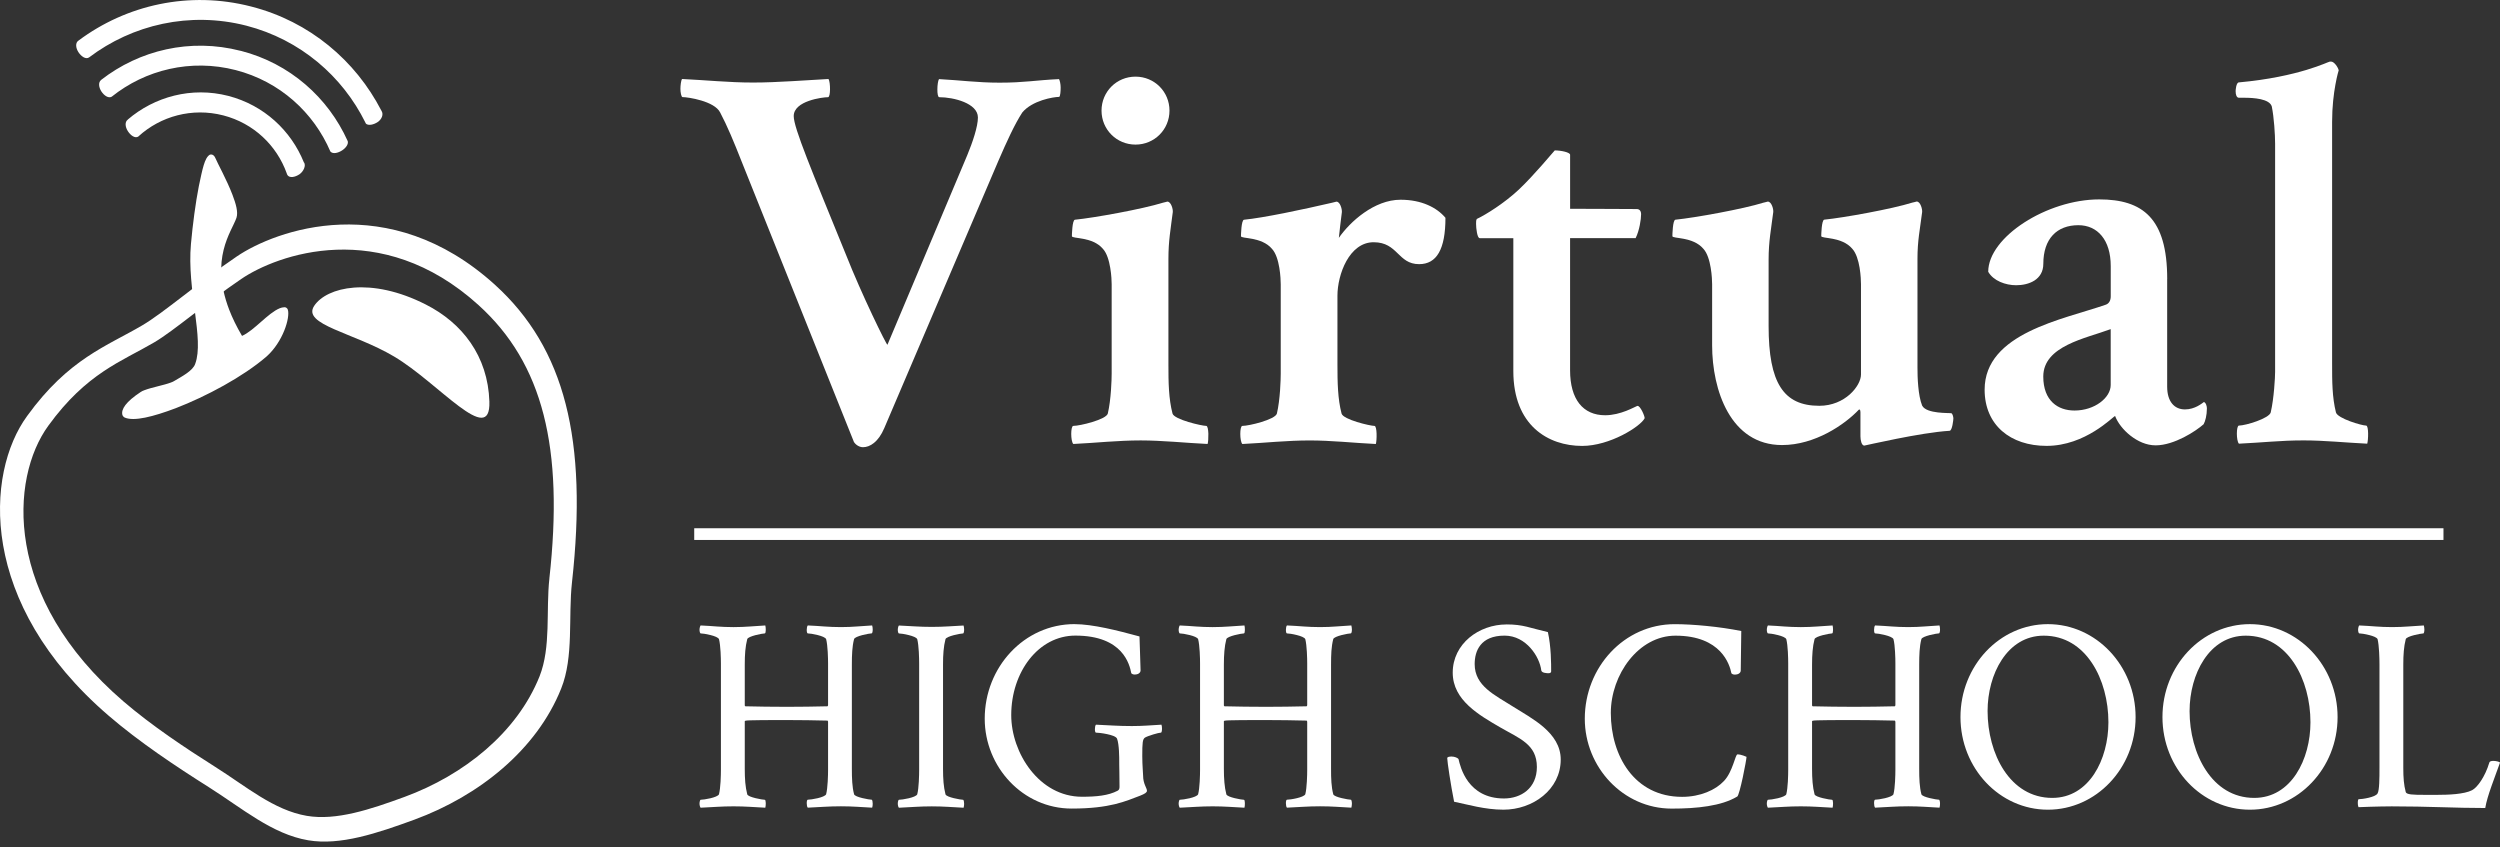 <svg width="180" height="61" viewBox="0 0 180 61" fill="none" xmlns="http://www.w3.org/2000/svg">
<rect x="0" y="0" width="180" height="61" fill="#333333" stroke="none"/>
<g clip-path="url(#clip0_1289_47620)">
<path d="M59.622 51.963C59.622 51.944 59.612 51.925 59.602 51.908C59.593 51.892 59.583 51.883 59.583 51.883C59.117 51.875 58.64 51.864 58.151 51.855C57.663 51.849 57.164 51.844 56.662 51.844C55.142 51.844 54.382 51.849 54.002 51.864C53.623 51.878 53.623 51.901 53.623 51.941V55.355C53.623 55.71 53.633 56.035 53.659 56.339C53.687 56.641 53.732 56.924 53.801 57.19C53.831 57.298 54.106 57.396 54.395 57.467C54.684 57.538 54.983 57.584 55.062 57.584C55.112 57.584 55.132 57.696 55.135 57.825C55.137 57.954 55.123 58.096 55.102 58.155C54.707 58.136 54.352 58.112 53.987 58.091C53.623 58.071 53.246 58.056 52.812 58.056C52.378 58.056 51.993 58.071 51.628 58.091C51.263 58.111 50.898 58.136 50.444 58.155C50.425 58.136 50.405 58.091 50.39 58.036C50.375 57.982 50.365 57.919 50.365 57.858C50.365 57.797 50.373 57.731 50.39 57.677C50.405 57.622 50.425 57.583 50.444 57.583C50.563 57.583 50.869 57.543 51.156 57.474C51.445 57.404 51.716 57.305 51.767 57.188C51.826 56.96 51.859 56.61 51.881 56.272C51.901 55.935 51.906 55.608 51.906 55.431V47.774C51.906 47.596 51.901 47.27 51.881 46.934C51.861 46.595 51.826 46.245 51.767 46.019C51.717 45.9 51.447 45.796 51.156 45.724C50.867 45.649 50.562 45.605 50.444 45.605C50.425 45.605 50.405 45.57 50.39 45.52C50.375 45.472 50.365 45.407 50.365 45.349C50.365 45.291 50.373 45.222 50.39 45.162C50.405 45.103 50.425 45.053 50.444 45.033C50.898 45.051 51.263 45.083 51.628 45.108C51.993 45.132 52.36 45.152 52.812 45.152C53.264 45.152 53.623 45.132 53.987 45.108C54.352 45.083 54.707 45.053 55.102 45.033C55.122 45.093 55.137 45.235 55.135 45.364C55.133 45.492 55.114 45.606 55.062 45.606C54.983 45.606 54.683 45.656 54.395 45.73C54.106 45.808 53.831 45.91 53.801 46.019C53.732 46.285 53.687 46.567 53.659 46.871C53.633 47.175 53.623 47.5 53.623 47.855V50.795C53.623 50.805 53.633 50.82 53.642 50.832C53.652 50.843 53.662 50.853 53.662 50.853C54.146 50.863 54.62 50.871 55.108 50.88C55.599 50.888 56.107 50.891 56.66 50.891C57.124 50.891 57.631 50.888 58.135 50.88C58.638 50.873 59.137 50.863 59.581 50.853C59.581 50.853 59.591 50.843 59.601 50.828C59.611 50.813 59.621 50.794 59.621 50.774V47.774C59.621 47.596 59.616 47.27 59.596 46.934C59.576 46.595 59.541 46.245 59.482 46.019C59.434 45.9 59.162 45.796 58.873 45.724C58.584 45.649 58.278 45.605 58.16 45.605C58.11 45.605 58.085 45.486 58.085 45.355C58.085 45.225 58.11 45.081 58.16 45.032C58.614 45.05 58.983 45.081 59.353 45.106C59.723 45.131 60.093 45.151 60.547 45.151C61.001 45.151 61.346 45.131 61.701 45.106C62.056 45.081 62.401 45.052 62.795 45.032C62.805 45.062 62.815 45.111 62.824 45.164C62.83 45.218 62.835 45.278 62.835 45.327C62.835 45.387 62.83 45.454 62.817 45.509C62.805 45.563 62.786 45.603 62.756 45.603C62.677 45.603 62.376 45.653 62.087 45.727C61.798 45.804 61.523 45.907 61.493 46.016C61.423 46.282 61.384 46.564 61.362 46.868C61.339 47.171 61.334 47.497 61.334 47.852V55.35C61.334 55.705 61.339 56.031 61.362 56.334C61.384 56.636 61.423 56.919 61.493 57.185C61.523 57.294 61.798 57.391 62.087 57.462C62.376 57.533 62.677 57.579 62.756 57.579C62.786 57.579 62.805 57.624 62.817 57.683C62.828 57.743 62.835 57.815 62.835 57.875C62.835 57.926 62.83 57.979 62.824 58.03C62.817 58.078 62.805 58.122 62.795 58.152C62.401 58.132 62.056 58.109 61.701 58.088C61.346 58.068 60.981 58.053 60.547 58.053C60.113 58.053 59.723 58.068 59.353 58.088C58.983 58.108 58.614 58.132 58.16 58.152C58.11 58.103 58.085 57.961 58.085 57.828C58.085 57.696 58.11 57.579 58.16 57.579C58.278 57.579 58.584 57.54 58.873 57.47C59.162 57.401 59.432 57.302 59.482 57.185C59.541 56.957 59.576 56.607 59.596 56.268C59.616 55.931 59.621 55.605 59.621 55.428V51.953L59.622 51.963Z" fill="white"/>
<path d="M66.042 46.022C65.993 45.903 65.722 45.799 65.431 45.727C65.142 45.652 64.837 45.608 64.72 45.608C64.7 45.608 64.68 45.573 64.665 45.524C64.65 45.476 64.641 45.41 64.641 45.352C64.641 45.294 64.65 45.225 64.665 45.165C64.68 45.106 64.7 45.056 64.72 45.037C65.174 45.055 65.539 45.08 65.904 45.101C66.269 45.121 66.633 45.136 67.087 45.136C67.541 45.136 67.898 45.121 68.261 45.101C68.626 45.081 68.981 45.056 69.377 45.037C69.387 45.066 69.397 45.116 69.405 45.169C69.412 45.223 69.417 45.283 69.417 45.332C69.417 45.392 69.412 45.459 69.399 45.514C69.387 45.568 69.366 45.608 69.338 45.608C69.26 45.608 68.958 45.657 68.669 45.732C68.382 45.809 68.104 45.912 68.075 46.021C68.005 46.286 67.961 46.569 67.934 46.873C67.906 47.176 67.898 47.502 67.898 47.856V55.355C67.898 55.71 67.908 56.035 67.934 56.339C67.962 56.641 68.005 56.924 68.075 57.19C68.104 57.298 68.38 57.396 68.669 57.467C68.958 57.538 69.26 57.584 69.338 57.584C69.367 57.584 69.387 57.629 69.399 57.688C69.41 57.748 69.417 57.82 69.417 57.88C69.417 57.931 69.412 57.984 69.405 58.035C69.399 58.083 69.387 58.127 69.377 58.157C68.983 58.137 68.628 58.114 68.261 58.093C67.896 58.073 67.522 58.058 67.087 58.058C66.653 58.058 66.269 58.073 65.904 58.093C65.539 58.112 65.172 58.137 64.72 58.157C64.7 58.137 64.68 58.093 64.665 58.038C64.65 57.984 64.641 57.921 64.641 57.86C64.641 57.799 64.65 57.733 64.665 57.678C64.68 57.624 64.7 57.584 64.72 57.584C64.837 57.584 65.144 57.544 65.431 57.475C65.72 57.406 65.991 57.307 66.042 57.19C66.102 56.962 66.135 56.612 66.155 56.273C66.174 55.936 66.179 55.609 66.179 55.433V47.776C66.179 47.597 66.174 47.272 66.155 46.935C66.135 46.597 66.1 46.247 66.042 46.021V46.022Z" fill="white"/>
<path d="M77.366 44.938C78.016 44.938 78.787 45.052 79.593 45.218C80.4 45.385 81.244 45.608 82.043 45.824C82.043 45.824 82.063 46.387 82.081 46.975C82.101 47.561 82.121 48.175 82.121 48.271C82.121 48.367 82.066 48.443 81.988 48.494C81.909 48.543 81.805 48.568 81.708 48.568C81.648 48.568 81.594 48.558 81.551 48.54C81.506 48.522 81.472 48.499 81.452 48.469C81.392 48.164 81.245 47.489 80.683 46.886C80.121 46.286 79.144 45.763 77.427 45.763C76.094 45.763 74.94 46.42 74.118 47.464C73.298 48.507 72.809 49.938 72.809 51.486C72.809 52.847 73.311 54.317 74.201 55.448C75.087 56.577 76.362 57.366 77.901 57.366C78.414 57.366 78.888 57.346 79.317 57.282C79.746 57.219 80.131 57.109 80.466 56.934C80.526 56.902 80.56 56.863 80.58 56.813C80.6 56.765 80.605 56.706 80.605 56.636C80.605 56.369 80.6 55.965 80.595 55.628C80.59 55.289 80.585 55.019 80.585 55.019V54.88C80.585 54.713 80.585 54.393 80.565 54.063C80.545 53.733 80.506 53.391 80.427 53.184C80.367 53.036 80.047 52.928 79.712 52.858C79.376 52.785 79.026 52.75 78.908 52.75C78.858 52.75 78.833 52.633 78.833 52.501C78.833 52.369 78.858 52.228 78.908 52.177C79.41 52.197 79.804 52.222 80.2 52.242C80.595 52.261 80.99 52.276 81.493 52.276C81.907 52.276 82.243 52.261 82.575 52.242C82.905 52.222 83.23 52.197 83.624 52.177C83.634 52.207 83.644 52.247 83.653 52.293C83.659 52.341 83.664 52.395 83.664 52.455C83.664 52.524 83.659 52.598 83.646 52.654C83.634 52.711 83.613 52.75 83.585 52.75C83.506 52.75 83.279 52.805 83.043 52.876C82.806 52.948 82.56 53.036 82.441 53.105C82.352 53.164 82.302 53.259 82.276 53.457C82.249 53.653 82.244 53.954 82.244 54.429C82.244 54.784 82.259 55.09 82.274 55.332C82.289 55.573 82.304 55.752 82.304 55.849C82.304 56.145 82.373 56.367 82.442 56.539C82.512 56.712 82.581 56.835 82.581 56.935C82.581 56.993 82.546 57.048 82.469 57.104C82.39 57.16 82.266 57.219 82.089 57.29C81.566 57.487 81.029 57.718 80.273 57.901C79.519 58.083 78.546 58.217 77.156 58.217C75.409 58.217 73.844 57.472 72.718 56.29C71.591 55.108 70.9 53.49 70.9 51.745C70.9 49.899 71.605 48.197 72.768 46.957C73.93 45.715 75.548 44.936 77.374 44.936L77.366 44.938Z" fill="white"/>
<path d="M94.119 51.963C94.119 51.944 94.109 51.925 94.099 51.908C94.089 51.893 94.079 51.883 94.079 51.883C93.615 51.875 93.138 51.864 92.648 51.855C92.159 51.849 91.66 51.844 91.159 51.844C89.64 51.844 88.879 51.849 88.499 51.864C88.119 51.878 88.119 51.901 88.119 51.941V55.355C88.119 55.71 88.129 56.035 88.157 56.339C88.183 56.641 88.228 56.924 88.297 57.19C88.327 57.298 88.603 57.396 88.892 57.467C89.181 57.538 89.481 57.584 89.56 57.584C89.61 57.584 89.63 57.696 89.631 57.825C89.635 57.954 89.62 58.096 89.6 58.155C89.205 58.136 88.85 58.112 88.484 58.091C88.119 58.071 87.744 58.056 87.31 58.056C86.876 58.056 86.491 58.071 86.126 58.091C85.761 58.111 85.397 58.136 84.942 58.155C84.924 58.136 84.903 58.091 84.888 58.036C84.873 57.982 84.863 57.919 84.863 57.858C84.863 57.797 84.873 57.731 84.888 57.677C84.903 57.622 84.923 57.583 84.942 57.583C85.061 57.583 85.367 57.543 85.656 57.474C85.945 57.404 86.215 57.305 86.265 57.188C86.324 56.96 86.359 56.61 86.379 56.272C86.399 55.935 86.404 55.608 86.404 55.431V47.774C86.404 47.596 86.4 47.27 86.379 46.934C86.359 46.595 86.324 46.245 86.265 46.019C86.217 45.9 85.945 45.796 85.656 45.724C85.367 45.649 85.061 45.605 84.942 45.605C84.924 45.605 84.903 45.57 84.888 45.52C84.873 45.472 84.863 45.407 84.863 45.349C84.863 45.291 84.873 45.222 84.888 45.162C84.903 45.103 84.923 45.053 84.942 45.033C85.397 45.051 85.761 45.083 86.126 45.108C86.491 45.132 86.858 45.152 87.31 45.152C87.762 45.152 88.119 45.132 88.484 45.108C88.849 45.083 89.205 45.053 89.6 45.033C89.62 45.093 89.635 45.235 89.631 45.364C89.63 45.492 89.61 45.606 89.56 45.606C89.481 45.606 89.181 45.656 88.892 45.73C88.603 45.808 88.327 45.91 88.297 46.019C88.228 46.285 88.183 46.567 88.157 46.871C88.129 47.175 88.119 47.5 88.119 47.855V50.795C88.119 50.805 88.129 50.82 88.139 50.832C88.149 50.843 88.159 50.853 88.159 50.853C88.642 50.863 89.115 50.871 89.607 50.88C90.097 50.888 90.605 50.891 91.159 50.891C91.622 50.891 92.131 50.888 92.633 50.88C93.138 50.873 93.635 50.863 94.079 50.853C94.079 50.853 94.089 50.843 94.099 50.828C94.109 50.813 94.119 50.794 94.119 50.774V47.774C94.119 47.596 94.114 47.27 94.094 46.934C94.074 46.595 94.039 46.245 93.982 46.019C93.932 45.9 93.661 45.796 93.371 45.724C93.084 45.649 92.776 45.605 92.659 45.605C92.61 45.605 92.585 45.486 92.585 45.355C92.585 45.225 92.61 45.081 92.659 45.032C93.113 45.05 93.483 45.081 93.853 45.106C94.223 45.131 94.593 45.151 95.046 45.151C95.501 45.151 95.846 45.131 96.202 45.106C96.557 45.081 96.902 45.052 97.297 45.032C97.307 45.062 97.317 45.111 97.323 45.164C97.332 45.218 97.337 45.278 97.337 45.327C97.337 45.387 97.332 45.454 97.318 45.509C97.307 45.563 97.287 45.603 97.257 45.603C97.178 45.603 96.877 45.653 96.589 45.727C96.3 45.804 96.024 45.907 95.994 46.016C95.925 46.282 95.885 46.564 95.862 46.868C95.841 47.171 95.836 47.497 95.836 47.852V55.35C95.836 55.705 95.839 56.031 95.862 56.334C95.885 56.636 95.925 56.919 95.994 57.185C96.022 57.294 96.3 57.391 96.589 57.462C96.877 57.533 97.178 57.579 97.257 57.579C97.287 57.579 97.307 57.624 97.318 57.683C97.332 57.743 97.337 57.815 97.337 57.875C97.337 57.926 97.332 57.979 97.323 58.03C97.317 58.078 97.307 58.122 97.297 58.152C96.902 58.132 96.555 58.109 96.202 58.088C95.847 58.068 95.482 58.053 95.046 58.053C94.611 58.053 94.223 58.068 93.853 58.088C93.483 58.108 93.113 58.132 92.659 58.152C92.61 58.103 92.585 57.961 92.585 57.828C92.585 57.696 92.61 57.579 92.659 57.579C92.776 57.579 93.084 57.54 93.371 57.47C93.66 57.401 93.93 57.302 93.982 57.185C94.041 56.957 94.074 56.607 94.094 56.268C94.114 55.931 94.119 55.605 94.119 55.428V51.953V51.963Z" fill="white"/>
<path d="M108.466 44.958C109.078 44.958 109.496 45.022 109.927 45.123C110.356 45.225 110.795 45.362 111.447 45.511C111.565 46.032 111.624 46.605 111.654 47.114C111.683 47.621 111.683 48.066 111.683 48.331C111.683 48.401 111.649 48.434 111.606 48.453C111.565 48.471 111.515 48.471 111.485 48.471C111.447 48.471 111.328 48.471 111.215 48.444C111.101 48.42 110.993 48.372 110.973 48.273C110.914 47.779 110.643 47.152 110.191 46.65C109.74 46.146 109.108 45.765 108.329 45.765C107.46 45.765 106.922 46.042 106.602 46.437C106.28 46.831 106.176 47.343 106.176 47.817C106.176 48.608 106.541 49.164 107.069 49.628C107.597 50.092 108.287 50.46 108.939 50.876C109.59 51.291 110.448 51.755 111.144 52.359C111.839 52.963 112.372 53.709 112.372 54.685C112.372 55.772 111.868 56.675 111.102 57.305C110.335 57.938 109.304 58.297 108.248 58.297C107.577 58.297 106.93 58.203 106.331 58.084C105.732 57.967 105.179 57.822 104.696 57.725C104.578 57.143 104.455 56.417 104.36 55.808C104.267 55.199 104.201 54.707 104.201 54.588C104.201 54.538 104.246 54.51 104.308 54.492C104.37 54.475 104.449 54.471 104.518 54.471C104.627 54.471 104.734 54.495 104.824 54.53C104.913 54.563 104.982 54.608 105.012 54.649C105.081 54.944 105.248 55.656 105.723 56.29C106.201 56.927 106.985 57.49 108.287 57.49C108.9 57.49 109.491 57.307 109.93 56.932C110.368 56.557 110.655 55.991 110.655 55.222C110.655 54.401 110.34 53.888 109.852 53.483C109.367 53.075 108.712 52.775 108.03 52.38C107.27 51.936 106.41 51.447 105.743 50.82C105.075 50.194 104.596 49.43 104.596 48.434C104.596 47.388 105.07 46.521 105.789 45.913C106.511 45.306 107.477 44.961 108.464 44.961L108.466 44.958Z" fill="white"/>
<path d="M125.078 57.352C124.505 57.697 123.78 57.913 122.971 58.043C122.162 58.175 121.269 58.22 120.361 58.22C118.614 58.22 117.051 57.475 115.923 56.293C114.796 55.111 114.105 53.493 114.105 51.748C114.105 49.902 114.81 48.2 115.971 46.96C117.133 45.719 118.751 44.94 120.577 44.94C121.229 44.94 122.033 44.984 122.872 45.068C123.711 45.151 124.584 45.275 125.372 45.433C125.372 45.433 125.364 46.095 125.354 46.78C125.344 47.465 125.334 48.179 125.334 48.276C125.334 48.373 125.279 48.448 125.2 48.499C125.121 48.548 125.017 48.573 124.918 48.573C124.858 48.573 124.804 48.563 124.759 48.545C124.716 48.527 124.682 48.504 124.66 48.474C124.601 48.169 124.419 47.493 123.84 46.891C123.26 46.292 122.283 45.768 120.635 45.768C119.304 45.768 118.139 46.47 117.308 47.517C116.478 48.562 115.979 49.953 115.979 51.334C115.979 52.874 116.404 54.383 117.257 55.509C118.111 56.633 119.394 57.373 121.111 57.373C121.771 57.373 122.372 57.249 122.887 57.044C123.401 56.84 123.825 56.554 124.13 56.227C124.447 55.892 124.649 55.413 124.792 55.019C124.936 54.624 125.018 54.315 125.098 54.315C125.236 54.315 125.4 54.358 125.527 54.403C125.656 54.447 125.75 54.492 125.75 54.492C125.75 54.601 125.626 55.291 125.481 55.968C125.335 56.643 125.167 57.304 125.08 57.355L125.078 57.352Z" fill="white"/>
<path d="M136.466 51.963C136.466 51.944 136.456 51.925 136.447 51.908C136.437 51.892 136.427 51.883 136.427 51.883C135.963 51.875 135.484 51.864 134.995 51.855C134.508 51.849 134.01 51.844 133.506 51.844C131.986 51.844 131.228 51.849 130.848 51.864C130.468 51.878 130.468 51.901 130.468 51.941V55.355C130.468 55.71 130.478 56.035 130.506 56.339C130.533 56.641 130.577 56.924 130.647 57.19C130.676 57.298 130.952 57.396 131.241 57.467C131.528 57.538 131.83 57.584 131.908 57.584C131.958 57.584 131.977 57.696 131.979 57.825C131.982 57.954 131.967 58.096 131.946 58.155C131.551 58.136 131.196 58.112 130.832 58.091C130.467 58.071 130.092 58.056 129.658 58.056C129.223 58.056 128.837 58.071 128.474 58.091C128.109 58.111 127.743 58.136 127.29 58.155C127.27 58.136 127.251 58.091 127.236 58.036C127.221 57.982 127.211 57.919 127.211 57.858C127.211 57.797 127.221 57.731 127.236 57.677C127.251 57.622 127.27 57.583 127.29 57.583C127.409 57.583 127.714 57.543 128.003 57.474C128.292 57.404 128.563 57.305 128.613 57.188C128.672 56.96 128.705 56.61 128.727 56.272C128.745 55.935 128.751 55.608 128.751 55.431V47.774C128.751 47.596 128.746 47.27 128.727 46.934C128.707 46.595 128.672 46.245 128.613 46.019C128.563 45.9 128.292 45.796 128.003 45.724C127.714 45.649 127.409 45.605 127.29 45.605C127.27 45.605 127.251 45.57 127.236 45.52C127.221 45.472 127.211 45.407 127.211 45.349C127.211 45.291 127.221 45.222 127.236 45.162C127.251 45.103 127.27 45.053 127.29 45.033C127.744 45.051 128.109 45.083 128.474 45.108C128.839 45.132 129.204 45.152 129.658 45.152C130.112 45.152 130.467 45.132 130.832 45.108C131.196 45.083 131.551 45.053 131.946 45.033C131.966 45.093 131.981 45.235 131.979 45.364C131.977 45.492 131.958 45.606 131.908 45.606C131.83 45.606 131.528 45.656 131.241 45.73C130.952 45.808 130.676 45.91 130.647 46.019C130.577 46.285 130.533 46.567 130.506 46.871C130.478 47.175 130.468 47.5 130.468 47.855V50.795C130.468 50.805 130.478 50.82 130.488 50.832C130.498 50.843 130.508 50.853 130.508 50.853C130.992 50.863 131.466 50.871 131.956 50.88C132.446 50.888 132.955 50.891 133.508 50.891C133.972 50.891 134.479 50.888 134.982 50.88C135.486 50.873 135.984 50.863 136.428 50.853C136.428 50.853 136.438 50.843 136.448 50.828C136.458 50.813 136.468 50.794 136.468 50.774V47.774C136.468 47.596 136.465 47.27 136.443 46.934C136.425 46.595 136.389 46.245 136.329 46.019C136.28 45.9 136.009 45.796 135.72 45.724C135.431 45.649 135.126 45.605 135.007 45.605C134.957 45.605 134.933 45.486 134.933 45.355C134.933 45.225 134.957 45.081 135.007 45.032C135.461 45.05 135.831 45.081 136.201 45.106C136.57 45.131 136.94 45.151 137.394 45.151C137.848 45.151 138.193 45.131 138.548 45.106C138.903 45.081 139.25 45.052 139.643 45.032C139.653 45.062 139.663 45.111 139.671 45.164C139.679 45.218 139.682 45.278 139.682 45.327C139.682 45.387 139.679 45.454 139.664 45.509C139.653 45.563 139.633 45.603 139.603 45.603C139.524 45.603 139.223 45.653 138.935 45.727C138.647 45.804 138.37 45.907 138.34 46.016C138.271 46.282 138.231 46.564 138.21 46.868C138.188 47.171 138.182 47.497 138.182 47.852V55.35C138.182 55.705 138.187 56.031 138.21 56.334C138.231 56.636 138.271 56.919 138.34 57.185C138.37 57.294 138.647 57.391 138.935 57.462C139.223 57.533 139.524 57.579 139.603 57.579C139.633 57.579 139.653 57.624 139.664 57.683C139.678 57.743 139.682 57.815 139.682 57.875C139.682 57.926 139.679 57.979 139.671 58.03C139.664 58.078 139.653 58.122 139.643 58.152C139.248 58.132 138.903 58.109 138.548 58.088C138.193 58.068 137.828 58.053 137.394 58.053C136.94 58.053 136.57 58.068 136.201 58.088C135.831 58.108 135.461 58.132 135.007 58.152C134.957 58.103 134.933 57.961 134.933 57.828C134.933 57.696 134.957 57.579 135.007 57.579C135.124 57.579 135.431 57.54 135.72 57.47C136.007 57.401 136.28 57.302 136.329 57.185C136.389 56.957 136.423 56.607 136.443 56.268C136.463 55.931 136.468 55.605 136.468 55.428V51.953L136.466 51.963Z" fill="white"/>
<path d="M147.448 44.938C149.185 44.938 150.763 45.688 151.907 46.899C153.051 48.111 153.763 49.784 153.763 51.628C153.763 53.472 153.053 55.141 151.907 56.346C150.763 57.553 149.185 58.298 147.448 58.298C145.711 58.298 144.138 57.553 142.998 56.346C141.859 55.141 141.154 53.472 141.154 51.628C141.154 49.784 141.859 48.111 142.998 46.899C144.138 45.688 145.713 44.938 147.448 44.938ZM143.106 51.194C143.106 52.724 143.505 54.286 144.286 55.468C145.069 56.65 146.233 57.449 147.762 57.449C149.094 57.449 150.106 56.754 150.783 55.725C151.461 54.697 151.806 53.335 151.806 52.004C151.806 50.474 151.407 48.915 150.624 47.74C149.843 46.563 148.678 45.768 147.149 45.768C145.828 45.768 144.816 46.465 144.136 47.492C143.454 48.517 143.106 49.874 143.106 51.195V51.194Z" fill="white"/>
<path d="M161.991 44.938C163.728 44.938 165.306 45.688 166.45 46.899C167.594 48.111 168.306 49.784 168.306 51.628C168.306 53.472 167.596 55.141 166.45 56.346C165.306 57.553 163.728 58.298 161.991 58.298C160.254 58.298 158.681 57.553 157.541 56.346C156.402 55.141 155.697 53.472 155.697 51.628C155.697 49.784 156.402 48.111 157.541 46.899C158.681 45.688 160.256 44.938 161.991 44.938ZM157.649 51.194C157.649 52.724 158.048 54.286 158.831 55.468C159.612 56.65 160.776 57.449 162.306 57.449C163.638 57.449 164.651 56.754 165.329 55.725C166.008 54.697 166.353 53.335 166.353 52.004C166.353 50.474 165.953 48.915 165.172 47.74C164.39 46.563 163.226 45.768 161.695 45.768C160.375 45.768 159.362 46.465 158.682 47.492C158 48.517 157.65 49.874 157.65 51.195L157.649 51.194Z" fill="white"/>
<path d="M174.515 45.037C174.525 45.066 174.535 45.116 174.543 45.169C174.55 45.223 174.555 45.283 174.555 45.332C174.555 45.392 174.55 45.459 174.536 45.514C174.525 45.568 174.505 45.608 174.475 45.608C174.396 45.608 174.096 45.657 173.808 45.732C173.519 45.809 173.244 45.912 173.214 46.021C173.145 46.286 173.1 46.569 173.074 46.873C173.046 47.176 173.037 47.502 173.037 47.857V55.296C173.037 55.651 173.047 55.951 173.074 56.23C173.1 56.509 173.145 56.767 173.214 57.031C173.244 57.12 173.371 57.17 173.597 57.198C173.821 57.224 174.142 57.229 174.556 57.229H175.502C175.879 57.229 176.356 57.219 176.813 57.173C177.27 57.125 177.705 57.043 177.99 56.894C178.177 56.797 178.41 56.559 178.634 56.215C178.859 55.872 179.077 55.425 179.233 54.901C179.243 54.862 179.278 54.832 179.326 54.812C179.375 54.794 179.44 54.784 179.509 54.784C179.608 54.784 179.715 54.797 179.808 54.82C179.899 54.843 179.973 54.872 180.003 54.901C179.816 55.435 179.583 56.035 179.382 56.613C179.179 57.19 179.007 57.743 178.938 58.177C177.861 58.177 176.821 58.149 175.728 58.117C174.635 58.086 173.491 58.058 172.208 58.058C171.745 58.058 171.149 58.073 170.666 58.086C170.186 58.103 169.819 58.117 169.819 58.117C169.81 58.108 169.795 58.073 169.783 58.018C169.77 57.964 169.762 57.89 169.762 57.8C169.762 57.741 169.765 57.678 169.777 57.629C169.786 57.579 169.801 57.544 169.821 57.544C169.94 57.544 170.241 57.51 170.531 57.441C170.822 57.371 171.104 57.269 171.183 57.13C171.253 57.013 171.287 56.731 171.304 56.387C171.322 56.044 171.322 55.641 171.322 55.274V47.814C171.322 47.635 171.317 47.302 171.297 46.952C171.277 46.605 171.243 46.244 171.185 46.017C171.135 45.898 170.865 45.794 170.574 45.722C170.285 45.648 169.98 45.603 169.862 45.603C169.843 45.603 169.823 45.568 169.808 45.519C169.793 45.471 169.783 45.405 169.783 45.347C169.783 45.289 169.793 45.22 169.808 45.16C169.823 45.101 169.843 45.052 169.862 45.032C170.316 45.05 170.681 45.081 171.046 45.106C171.411 45.131 171.778 45.151 172.23 45.151C172.682 45.151 173.041 45.131 173.405 45.106C173.77 45.081 174.125 45.052 174.52 45.032L174.515 45.037Z" fill="white"/>
<path d="M175.93 38.877H112.956H49.984V38.456V38.034H112.956H175.93V38.456V38.877Z" fill="white"/>
<path d="M59.656 5.696C59.725 5.805 59.764 6.13 59.761 6.429C59.76 6.728 59.715 6.998 59.616 6.998C59.418 6.998 58.8 7.063 58.234 7.266C57.666 7.467 57.148 7.807 57.148 8.359C57.148 8.785 57.468 9.756 58.102 11.392C58.736 13.028 59.684 15.328 60.937 18.405C61.47 19.757 62.198 21.387 62.801 22.665C63.403 23.942 63.877 24.87 63.897 24.821L66.768 18L69.639 11.182C69.835 10.708 70.029 10.19 70.172 9.709C70.316 9.229 70.41 8.785 70.41 8.46C70.41 7.946 69.971 7.581 69.403 7.343C68.835 7.107 68.14 6.998 67.626 6.998C67.528 6.998 67.488 6.728 67.491 6.429C67.493 6.132 67.537 5.805 67.607 5.696C68.366 5.735 69.056 5.8 69.756 5.853C70.458 5.907 71.168 5.952 71.967 5.952C72.875 5.952 73.522 5.907 74.153 5.853C74.785 5.8 75.401 5.735 76.25 5.696C76.278 5.745 76.309 5.839 76.331 5.947C76.352 6.056 76.367 6.179 76.367 6.287C76.367 6.406 76.364 6.579 76.345 6.721C76.327 6.865 76.299 6.977 76.25 6.977C76.052 6.977 75.569 7.041 75.044 7.213C74.523 7.386 73.96 7.667 73.603 8.101C73.331 8.517 73.043 9.057 72.754 9.655C72.466 10.254 72.172 10.913 71.886 11.575L67.778 21.195L63.671 30.817C63.456 31.326 63.197 31.671 62.928 31.889C62.659 32.108 62.383 32.199 62.135 32.199C62.008 32.199 61.878 32.158 61.766 32.092C61.652 32.026 61.553 31.931 61.483 31.823L57.437 21.717L53.39 11.611C53.126 10.938 52.863 10.29 52.608 9.698C52.35 9.103 52.097 8.562 51.851 8.098C51.647 7.688 51.069 7.411 50.494 7.238C49.918 7.064 49.345 6.992 49.147 6.992C49.097 6.992 49.058 6.903 49.032 6.784C49.003 6.667 48.99 6.518 48.99 6.399C48.99 6.29 49 6.138 49.02 6C49.04 5.861 49.069 5.737 49.109 5.688C49.958 5.727 50.79 5.792 51.635 5.844C52.479 5.899 53.332 5.943 54.221 5.943C55.109 5.943 56.091 5.899 57.037 5.844C57.985 5.792 58.898 5.727 59.649 5.688L59.656 5.696Z" fill="white"/>
<path d="M84.421 29.776C84.481 29.993 85.007 30.215 85.561 30.383C86.114 30.55 86.69 30.664 86.848 30.664C86.947 30.664 86.992 30.931 87.002 31.227C87.01 31.522 86.987 31.849 86.947 31.966C86.148 31.928 85.324 31.864 84.51 31.808C83.697 31.755 82.892 31.71 82.131 31.71C81.312 31.71 80.508 31.755 79.704 31.808C78.899 31.864 78.096 31.927 77.278 31.966C77.178 31.867 77.129 31.542 77.129 31.241C77.129 30.941 77.178 30.664 77.278 30.664C77.514 30.664 78.106 30.551 78.653 30.383C79.201 30.215 79.704 29.993 79.762 29.776C79.881 29.27 79.95 28.654 79.99 28.113C80.03 27.57 80.04 27.101 80.04 26.895V20.461C80.04 20.282 80.025 19.799 79.937 19.284C79.851 18.768 79.693 18.22 79.407 17.913C79.032 17.469 78.475 17.292 78.01 17.2C77.547 17.109 77.177 17.104 77.177 17.005C77.177 16.964 77.18 16.675 77.212 16.391C77.241 16.107 77.296 15.831 77.395 15.82C78.095 15.75 79.313 15.559 80.54 15.326C81.766 15.095 83 14.822 83.731 14.595C83.749 14.595 83.819 14.576 83.888 14.557C83.957 14.537 84.027 14.515 84.046 14.515C84.185 14.515 84.288 14.654 84.355 14.818C84.423 14.979 84.451 15.168 84.441 15.267C84.362 15.897 84.284 16.411 84.225 16.934C84.165 17.457 84.126 17.989 84.126 18.661V26.221C84.126 26.883 84.129 27.505 84.169 28.095C84.208 28.684 84.283 29.242 84.421 29.776ZM81.757 5.518C82.439 5.518 83.049 5.79 83.49 6.229C83.931 6.672 84.203 7.282 84.203 7.964C84.203 8.646 83.931 9.257 83.49 9.698C83.049 10.14 82.437 10.411 81.757 10.411C81.076 10.411 80.464 10.14 80.023 9.698C79.582 9.257 79.31 8.646 79.31 7.964C79.31 7.282 79.582 6.672 80.023 6.229C80.464 5.788 81.076 5.518 81.757 5.518Z" fill="white"/>
<path d="M104.072 15.682C104.072 16.818 103.914 17.65 103.598 18.202C103.283 18.753 102.809 19.019 102.177 19.019C101.407 19.019 101.028 18.623 100.62 18.23C100.214 17.834 99.778 17.441 98.901 17.441C98.025 17.441 97.372 18.023 96.94 18.794C96.509 19.567 96.296 20.53 96.296 21.289V26.244C96.296 26.896 96.301 27.512 96.341 28.099C96.38 28.687 96.454 29.244 96.593 29.777C96.653 29.995 97.166 30.216 97.703 30.384C98.241 30.551 98.804 30.665 98.961 30.665C99.06 30.665 99.104 30.932 99.114 31.228C99.123 31.523 99.099 31.85 99.06 31.968C98.261 31.93 97.452 31.865 96.651 31.809C95.852 31.756 95.063 31.712 94.303 31.712C93.484 31.712 92.68 31.756 91.876 31.809C91.072 31.865 90.267 31.928 89.449 31.968C89.35 31.869 89.301 31.543 89.301 31.243C89.301 30.942 89.35 30.665 89.449 30.665C89.686 30.665 90.278 30.553 90.825 30.384C91.373 30.216 91.876 29.995 91.936 29.777C92.055 29.272 92.124 28.656 92.164 28.114C92.203 27.571 92.213 27.102 92.213 26.896V20.462C92.213 20.284 92.198 19.8 92.112 19.285C92.026 18.77 91.868 18.221 91.581 17.915C91.206 17.47 90.648 17.294 90.184 17.201C89.72 17.11 89.35 17.105 89.35 17.006C89.35 16.965 89.355 16.676 89.385 16.392C89.415 16.108 89.469 15.833 89.568 15.821C90.268 15.752 91.32 15.57 92.462 15.344C93.605 15.116 94.838 14.845 95.903 14.598C95.913 14.598 95.982 14.579 96.055 14.56C96.126 14.54 96.2 14.518 96.22 14.518C96.359 14.518 96.461 14.657 96.527 14.82C96.595 14.982 96.623 15.171 96.615 15.27C96.585 15.476 96.54 15.856 96.497 16.227C96.456 16.597 96.416 16.957 96.397 17.125C96.801 16.543 97.437 15.857 98.21 15.318C98.982 14.778 99.89 14.381 100.838 14.381C101.597 14.381 102.248 14.52 102.789 14.753C103.329 14.984 103.76 15.309 104.075 15.684L104.072 15.682Z" fill="white"/>
<path d="M106.535 17.144C106.446 17.144 106.381 16.965 106.34 16.749C106.297 16.531 106.277 16.275 106.277 16.117C106.277 16.038 106.277 15.97 106.284 15.91C106.292 15.851 106.305 15.801 106.335 15.762C106.65 15.613 107.151 15.328 107.697 14.958C108.245 14.586 108.841 14.134 109.356 13.65C109.929 13.107 110.54 12.437 111.027 11.884C111.514 11.332 111.874 10.898 111.944 10.829C112.16 10.829 112.437 10.863 112.658 10.919C112.88 10.976 113.048 11.055 113.048 11.144V15.032C113.916 15.032 114.976 15.037 115.891 15.042C116.802 15.047 117.568 15.052 117.846 15.052C117.945 15.052 118.022 15.086 118.077 15.151C118.131 15.215 118.159 15.309 118.159 15.428C118.159 15.605 118.13 15.897 118.065 16.212C118.001 16.529 117.904 16.87 117.765 17.147H113.046V26.66C113.046 27.707 113.279 28.516 113.71 29.064C114.143 29.612 114.773 29.898 115.572 29.898C116.135 29.898 116.667 29.744 117.083 29.584C117.497 29.424 117.793 29.257 117.882 29.226C117.991 29.197 118.128 29.391 118.237 29.604C118.346 29.818 118.425 30.054 118.415 30.114C118.267 30.411 117.641 30.908 116.802 31.332C115.964 31.756 114.912 32.106 113.915 32.106C112.691 32.106 111.452 31.737 110.519 30.88C109.586 30.021 108.96 28.674 108.96 26.719V17.149H106.533L106.535 17.144Z" fill="white"/>
<path d="M138.058 26.458C138.058 26.813 138.066 27.312 138.114 27.817C138.16 28.319 138.244 28.828 138.393 29.202C138.55 29.509 139.048 29.638 139.522 29.694C139.996 29.75 140.445 29.736 140.505 29.755C140.544 29.775 140.579 29.84 140.604 29.914C140.628 29.987 140.643 30.072 140.643 30.132C140.643 30.17 140.623 30.393 140.579 30.604C140.534 30.817 140.465 31.018 140.366 31.018C139.329 31.078 137.805 31.344 136.536 31.596C135.266 31.847 134.249 32.083 134.229 32.083C134.13 32.083 134.061 31.984 134.016 31.851C133.973 31.718 133.952 31.55 133.952 31.413V29.676C133.952 29.577 133.932 29.524 133.907 29.498C133.882 29.473 133.853 29.478 133.835 29.498C133.331 30.031 132.542 30.668 131.581 31.172C130.62 31.675 129.491 32.044 128.307 32.044C126.451 32.044 125.193 31.058 124.399 29.665C123.605 28.273 123.273 26.477 123.273 24.859V20.459C123.273 20.28 123.258 19.797 123.171 19.282C123.085 18.767 122.927 18.218 122.641 17.911C122.266 17.467 121.71 17.291 121.246 17.198C120.78 17.107 120.412 17.102 120.412 17.003C120.412 16.962 120.417 16.673 120.447 16.389C120.476 16.105 120.529 15.829 120.63 15.818C121.33 15.748 122.548 15.557 123.775 15.324C125.002 15.093 126.235 14.821 126.965 14.593C126.985 14.593 127.054 14.575 127.123 14.555C127.193 14.535 127.262 14.514 127.28 14.514C127.419 14.514 127.521 14.652 127.589 14.816C127.657 14.977 127.685 15.166 127.675 15.265C127.597 15.895 127.511 16.419 127.449 16.952C127.384 17.485 127.34 18.029 127.34 18.699V23.475C127.34 25.517 127.605 26.954 128.196 27.878C128.786 28.805 129.699 29.217 130.992 29.217C131.919 29.217 132.669 28.857 133.187 28.397C133.704 27.934 133.991 27.373 133.991 26.969V20.455C133.991 20.277 133.977 19.793 133.891 19.278C133.805 18.763 133.646 18.215 133.361 17.908C132.986 17.464 132.428 17.287 131.964 17.195C131.498 17.104 131.13 17.099 131.13 17C131.13 16.959 131.135 16.67 131.165 16.386C131.195 16.102 131.248 15.826 131.348 15.815C132.048 15.745 133.267 15.554 134.493 15.321C135.72 15.09 136.953 14.817 137.683 14.589C137.703 14.589 137.772 14.571 137.842 14.552C137.911 14.532 137.98 14.51 138 14.51C138.139 14.51 138.241 14.649 138.307 14.812C138.375 14.974 138.403 15.162 138.395 15.261C138.315 15.892 138.231 16.406 138.167 16.927C138.102 17.447 138.058 17.976 138.058 18.638V26.453V26.458Z" fill="white"/>
<path d="M156.036 20.084V27.84C156.036 28.374 156.163 28.783 156.388 29.059C156.612 29.336 156.934 29.478 157.319 29.478C157.674 29.478 157.981 29.369 158.215 29.249C158.448 29.127 158.612 28.994 158.681 28.945C158.75 28.965 158.805 29.039 158.841 29.127C158.877 29.216 158.897 29.32 158.897 29.399C158.897 29.647 158.867 29.883 158.823 30.082C158.778 30.282 158.719 30.444 158.661 30.545C158.384 30.791 157.857 31.171 157.23 31.489C156.604 31.806 155.878 32.065 155.207 32.065C154.537 32.065 153.915 31.773 153.391 31.365C152.869 30.956 152.465 30.426 152.287 29.952C152.209 29.972 151.676 30.51 150.812 31.043C149.949 31.577 148.755 32.103 147.354 32.103C146.051 32.103 144.936 31.729 144.146 31.035C143.357 30.342 142.893 29.331 142.893 28.057C142.893 26.015 144.309 24.752 146.107 23.865C147.905 22.98 150.088 22.471 151.616 21.938C151.735 21.899 151.824 21.819 151.884 21.715C151.943 21.611 151.973 21.483 151.973 21.346V19.156C151.973 18.219 151.737 17.482 151.326 16.982C150.916 16.48 150.335 16.214 149.643 16.214C148.874 16.214 148.242 16.455 147.804 16.924C147.365 17.393 147.119 18.088 147.119 18.996C147.119 19.569 146.857 19.952 146.482 20.197C146.107 20.438 145.618 20.537 145.164 20.537C144.78 20.537 144.37 20.457 144.01 20.297C143.65 20.139 143.34 19.894 143.152 19.569C143.152 18.316 144.213 17.013 145.742 16.023C147.271 15.034 149.27 14.357 151.144 14.357C152.704 14.357 153.928 14.694 154.761 15.575C155.595 16.459 156.039 17.89 156.039 20.081L156.036 20.084ZM151.97 27.722V23.697C151.072 24.033 149.858 24.332 148.869 24.826C147.88 25.32 147.116 26.006 147.116 27.111C147.116 27.989 147.382 28.6 147.796 28.993C148.21 29.386 148.772 29.558 149.364 29.558C150.096 29.558 150.746 29.325 151.215 28.98C151.684 28.635 151.97 28.176 151.97 27.722Z" fill="white"/>
<path d="M168.188 29.696C168.247 29.912 168.711 30.15 169.2 30.332C169.689 30.513 170.202 30.642 170.361 30.642C170.46 30.642 170.499 30.909 170.504 31.205C170.509 31.502 170.479 31.826 170.44 31.945C169.651 31.907 168.88 31.847 168.12 31.798C167.361 31.748 166.611 31.709 165.86 31.709C165.031 31.709 164.282 31.747 163.532 31.798C162.783 31.847 162.031 31.905 161.203 31.945C161.104 31.847 161.054 31.52 161.054 31.22C161.054 30.919 161.104 30.642 161.203 30.642C161.439 30.642 161.982 30.513 162.48 30.332C162.979 30.148 163.433 29.912 163.492 29.696C163.611 29.183 163.689 28.552 163.738 27.999C163.788 27.446 163.808 26.972 163.808 26.774V10.353C163.808 10.018 163.788 9.544 163.748 9.055C163.709 8.567 163.649 8.063 163.57 7.669C163.492 7.393 163.166 7.234 162.776 7.145C162.386 7.058 161.932 7.038 161.597 7.038H161.203C161.123 7.038 161.064 6.988 161.024 6.904C160.985 6.822 160.965 6.703 160.965 6.562C160.965 6.524 160.975 6.366 161.009 6.217C161.044 6.069 161.104 5.932 161.203 5.932C163.374 5.735 164.982 5.359 166.063 5.034C167.144 4.708 167.696 4.433 167.755 4.433H167.835C167.952 4.433 168.081 4.542 168.185 4.674C168.289 4.807 168.366 4.964 168.386 5.063C168.386 5.063 168.267 5.438 168.15 6.09C168.031 6.742 167.912 7.669 167.912 8.775V26.143C167.912 26.813 167.912 27.426 167.947 28.007C167.982 28.59 168.051 29.143 168.188 29.696Z" fill="white"/>
<path d="M17.328 3.661C13.696 2.723 10.031 3.614 7.283 5.752V5.756C7.067 5.919 7.105 6.281 7.298 6.581C7.488 6.875 7.804 7.098 8.041 6.964C10.462 5.026 13.732 4.214 16.968 5.046C20.156 5.868 22.588 8.11 23.79 10.915L23.798 10.918C23.97 11.105 24.338 11.019 24.627 10.832C24.893 10.661 25.101 10.39 25.037 10.157L25.027 10.142C23.625 7.037 20.886 4.569 17.328 3.657V3.661Z" fill="white"/>
<path d="M27.47 7.986C27.452 7.961 27.48 7.976 27.455 7.958C25.6 4.374 22.306 1.55 18.089 0.471C13.618 -0.685 9.09 0.355 5.653 2.921C5.412 3.076 5.448 3.451 5.646 3.756C5.847 4.062 6.173 4.293 6.41 4.136C9.531 1.775 13.656 0.803 17.736 1.848C21.628 2.853 24.664 5.495 26.311 8.831C26.313 8.838 26.313 8.849 26.315 8.849C26.315 8.849 26.317 8.851 26.321 8.853C26.331 8.873 26.341 8.886 26.348 8.904L26.338 8.897C26.519 9.067 26.901 8.98 27.186 8.793C27.497 8.587 27.629 8.227 27.469 7.986H27.47Z" fill="white"/>
<path d="M21.864 11.709L21.881 11.697C20.958 9.404 19.006 7.57 16.436 6.904C13.796 6.226 11.126 6.959 9.198 8.61H9.208C8.977 8.765 9.006 9.131 9.203 9.439C9.398 9.747 9.72 9.985 9.961 9.832C9.967 9.828 9.966 9.827 9.966 9.822C11.556 8.369 13.832 7.73 16.076 8.308C18.278 8.879 19.924 10.479 20.641 12.47C20.641 12.47 20.666 12.561 20.697 12.607C20.857 12.84 21.25 12.754 21.556 12.552C21.856 12.348 22.046 11.922 21.889 11.692C21.887 11.687 21.868 11.709 21.868 11.709H21.864Z" fill="white"/>
<path fill-rule="evenodd" clip-rule="evenodd" d="M35.633 20.5C27.972 13.563 19.831 16.576 17.049 18.465C14.267 20.355 11.774 22.528 10.245 23.424C7.698 24.925 4.942 25.82 1.951 29.955C-1.061 34.084 -1.597 43.439 7.82 51.527C10.014 53.417 12.654 55.174 15.02 56.667C17.421 58.182 19.59 60.061 22.189 60.5C24.487 60.893 27.15 59.998 29.848 59.011C34.48 57.306 38.636 53.999 40.404 49.577C41.327 47.276 40.904 44.429 41.185 41.907C42.316 31.694 40.688 25.083 35.631 20.5H35.633ZM39.557 41.643C39.301 43.964 39.687 46.582 38.845 48.704C37.218 52.762 33.395 55.805 29.138 57.373C26.65 58.285 24.204 59.099 22.095 58.742C19.706 58.336 17.709 56.61 15.502 55.22C13.326 53.845 10.901 52.23 8.885 50.498C0.221 43.053 0.713 34.449 3.48 30.652C6.234 26.853 8.763 26.026 11.107 24.649C12.514 23.822 14.807 21.828 17.366 20.089C19.919 18.347 27.407 15.582 34.45 21.963C39.103 26.176 40.599 32.255 39.555 41.644L39.557 41.643Z" fill="white"/>
<path fill-rule="evenodd" clip-rule="evenodd" d="M35.236 28.927C35.134 25.625 33.273 23.251 30.657 21.925C26.694 19.911 23.526 20.659 22.621 22.022C21.72 23.384 25.458 23.936 28.381 25.673C31.57 27.565 35.34 32.229 35.235 28.925L35.236 28.927Z" fill="white"/>
<path fill-rule="evenodd" clip-rule="evenodd" d="M17.338 24.375C14.312 19.318 16.465 16.771 16.856 15.638C17.159 14.77 15.546 11.985 15.362 11.494C14.908 10.284 14.17 14.288 13.87 17.588C13.564 20.879 14.859 24.382 14.172 26.262C13.962 26.832 13.143 27.232 12.612 27.555C12.075 27.89 10.652 28.064 10.171 28.358C8.938 29.153 8.76 29.809 9.032 29.941C10.312 30.527 16.146 28.059 19.057 25.576C20.375 24.445 20.85 22.236 20.444 22.27C19.562 22.363 18.44 23.959 17.338 24.377" fill="white"/>
<path d="M8.988 30.068C8.91 30.033 8.847 29.964 8.816 29.885C8.697 29.472 9.074 28.922 10.114 28.235C10.195 28.177 10.29 28.13 10.403 28.092C10.936 27.887 11.794 27.737 12.306 27.542C12.41 27.504 12.498 27.464 12.562 27.421C13.1 27.101 13.893 26.692 14.055 26.196C14.717 24.425 13.447 20.893 13.749 17.56C13.876 16.153 14.079 14.615 14.314 13.414C14.576 12.184 14.725 11.356 15.111 11.136C15.336 11.072 15.463 11.258 15.534 11.437C15.643 11.717 16.323 12.941 16.737 14.022C16.985 14.677 17.16 15.267 17.025 15.684C16.67 16.705 15.091 18.605 16.501 22.298C16.724 22.878 17.03 23.512 17.426 24.185C18.324 23.783 19.278 22.546 20.15 22.191C20.252 22.15 20.351 22.128 20.459 22.123C20.587 22.1 20.701 22.207 20.723 22.295C20.904 22.86 20.375 24.623 19.178 25.68C17.494 27.129 14.852 28.541 12.656 29.389C11.012 30.01 9.655 30.35 8.988 30.068ZM10.512 28.382C10.412 28.415 10.337 28.455 10.28 28.489C9.254 29.128 9.059 29.698 9.102 29.774C9.115 29.787 9.108 29.781 9.117 29.797C9.547 30.017 10.943 29.743 12.549 29.109C14.715 28.273 17.332 26.867 18.978 25.455C20.066 24.552 20.566 22.751 20.446 22.425C20.384 22.437 20.32 22.457 20.257 22.473C19.5 22.762 18.489 24.09 17.441 24.509L17.319 24.6L17.233 24.451C16.795 23.723 16.463 23.038 16.217 22.411C14.743 18.617 16.425 16.492 16.746 15.582C16.837 15.353 16.698 14.76 16.455 14.133C16.046 13.069 15.375 11.879 15.245 11.55C15.23 11.506 15.215 11.471 15.197 11.451C15.154 11.509 15.042 11.702 14.964 11.99C14.847 12.363 14.728 12.88 14.609 13.469C14.386 14.666 14.177 16.201 14.048 17.6C13.738 20.855 15.04 24.329 14.344 26.302C14.089 26.987 13.244 27.365 12.709 27.686C12.628 27.735 12.534 27.788 12.415 27.836C11.855 28.041 11.005 28.197 10.518 28.386H10.51L10.512 28.382ZM17.357 24.375L17.494 24.289L17.357 24.375Z" fill="white"/>
</g>
<defs>
<clipPath id="clip0_1289_47620">
<rect width="180" height="60.596" fill="white"/>
</clipPath>
</defs>
</svg>
